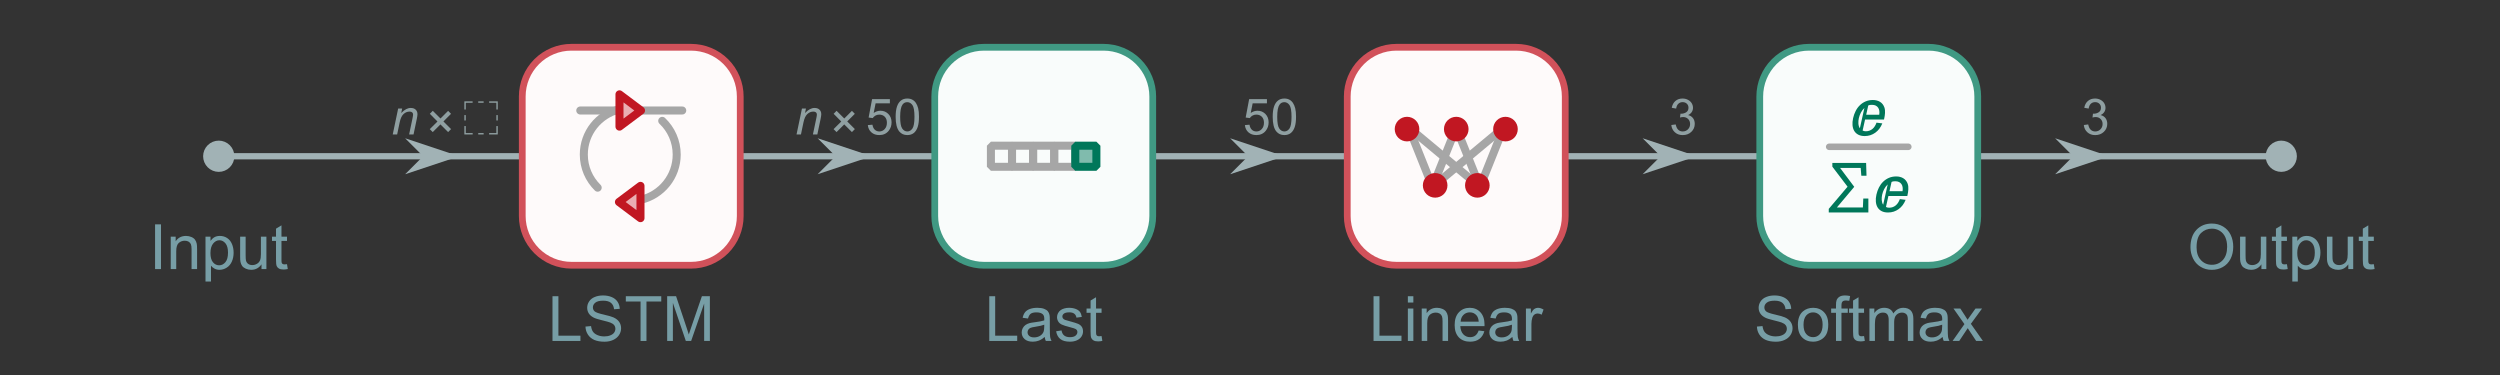 <?xml version="1.0" encoding="UTF-8"?>
<svg xmlns="http://www.w3.org/2000/svg" xmlns:xlink="http://www.w3.org/1999/xlink" width="400pt" height="60pt" viewBox="0 0 400 60" version="1.1">
<rect x="0" y="0" width="400" height="60" fill="#333333" stroke="none"/>
<defs>
<g>
<symbol overflow="visible" id="glyph0-0">
<path style="stroke:none;" d="M 1.25 0 L 1.25 -6.25 L 6.25 -6.25 L 6.25 0 Z M 1.406 -0.156 L 6.094 -0.156 L 6.094 -6.094 L 1.406 -6.094 Z M 1.406 -0.156 "/>
</symbol>
<symbol overflow="visible" id="glyph0-1">
<path style="stroke:none;" d="M 0.934 0 L 0.934 -7.156 L 1.879 -7.156 L 1.879 0 Z M 0.934 0 "/>
</symbol>
<symbol overflow="visible" id="glyph0-2">
<path style="stroke:none;" d="M 0.66 0 L 0.66 -5.188 L 1.449 -5.188 L 1.449 -4.449 C 1.832 -5.02 2.383 -5.305 3.102 -5.305 C 3.414 -5.305 3.699 -5.246 3.961 -5.133 C 4.223 -5.023 4.422 -4.875 4.551 -4.691 C 4.68 -4.508 4.773 -4.293 4.824 -4.043 C 4.855 -3.879 4.875 -3.594 4.875 -3.188 L 4.875 0 L 3.992 0 L 3.992 -3.156 C 3.992 -3.512 3.961 -3.781 3.891 -3.957 C 3.824 -4.133 3.703 -4.277 3.527 -4.383 C 3.352 -4.488 3.148 -4.539 2.914 -4.539 C 2.539 -4.539 2.219 -4.422 1.945 -4.184 C 1.672 -3.945 1.539 -3.496 1.539 -2.832 L 1.539 0 Z M 0.66 0 "/>
</symbol>
<symbol overflow="visible" id="glyph0-3">
<path style="stroke:none;" d="M 0.66 1.988 L 0.66 -5.188 L 1.461 -5.188 L 1.461 -4.512 C 1.648 -4.773 1.863 -4.973 2.102 -5.105 C 2.336 -5.238 2.625 -5.305 2.965 -5.305 C 3.406 -5.305 3.797 -5.188 4.137 -4.961 C 4.477 -4.734 4.73 -4.41 4.902 -3.996 C 5.074 -3.582 5.16 -3.125 5.16 -2.633 C 5.16 -2.102 5.066 -1.625 4.875 -1.199 C 4.684 -0.773 4.41 -0.449 4.047 -0.223 C 3.684 0.004 3.301 0.117 2.898 0.117 C 2.605 0.117 2.344 0.055 2.113 -0.07 C 1.879 -0.191 1.688 -0.348 1.539 -0.539 L 1.539 1.988 Z M 1.453 -2.562 C 1.453 -1.895 1.59 -1.402 1.859 -1.086 C 2.129 -0.766 2.457 -0.605 2.844 -0.605 C 3.234 -0.605 3.566 -0.77 3.844 -1.102 C 4.125 -1.43 4.262 -1.945 4.262 -2.637 C 4.262 -3.297 4.125 -3.793 3.855 -4.121 C 3.582 -4.449 3.258 -4.613 2.883 -4.613 C 2.508 -4.613 2.176 -4.438 1.887 -4.09 C 1.598 -3.738 1.453 -3.23 1.453 -2.562 Z M 1.453 -2.562 "/>
</symbol>
<symbol overflow="visible" id="glyph0-4">
<path style="stroke:none;" d="M 4.059 0 L 4.059 -0.762 C 3.656 -0.176 3.105 0.117 2.414 0.117 C 2.105 0.117 1.82 0.059 1.555 -0.059 C 1.289 -0.176 1.094 -0.324 0.965 -0.5 C 0.836 -0.68 0.746 -0.895 0.695 -1.152 C 0.656 -1.324 0.641 -1.598 0.641 -1.973 L 0.641 -5.188 L 1.52 -5.188 L 1.52 -2.309 C 1.52 -1.852 1.535 -1.543 1.57 -1.383 C 1.625 -1.152 1.746 -0.969 1.922 -0.836 C 2.102 -0.703 2.324 -0.641 2.586 -0.641 C 2.852 -0.641 3.098 -0.707 3.328 -0.844 C 3.562 -0.977 3.727 -1.16 3.82 -1.395 C 3.918 -1.625 3.965 -1.965 3.965 -2.406 L 3.965 -5.188 L 4.844 -5.188 L 4.844 0 Z M 4.059 0 "/>
</symbol>
<symbol overflow="visible" id="glyph0-5">
<path style="stroke:none;" d="M 2.578 -0.785 L 2.703 -0.008 C 2.457 0.043 2.234 0.07 2.039 0.07 C 1.723 0.07 1.477 0.02 1.297 -0.082 C 1.121 -0.184 1 -0.316 0.93 -0.48 C 0.855 -0.645 0.82 -0.992 0.82 -1.52 L 0.82 -4.5 L 0.176 -4.5 L 0.176 -5.188 L 0.82 -5.188 L 0.82 -6.469 L 1.695 -6.996 L 1.695 -5.188 L 2.578 -5.188 L 2.578 -4.5 L 1.695 -4.5 L 1.695 -1.469 C 1.695 -1.219 1.711 -1.059 1.742 -0.984 C 1.773 -0.914 1.82 -0.859 1.891 -0.816 C 1.961 -0.773 2.062 -0.75 2.191 -0.75 C 2.289 -0.75 2.418 -0.762 2.578 -0.785 Z M 2.578 -0.785 "/>
</symbol>
<symbol overflow="visible" id="glyph0-6">
<path style="stroke:none;" d="M 0.734 0 L 0.734 -7.156 L 1.68 -7.156 L 1.68 -0.844 L 5.203 -0.844 L 5.203 0 Z M 0.734 0 "/>
</symbol>
<symbol overflow="visible" id="glyph0-7">
<path style="stroke:none;" d="M 0.449 -2.301 L 1.344 -2.379 C 1.387 -2.02 1.484 -1.727 1.637 -1.496 C 1.793 -1.266 2.031 -1.082 2.359 -0.941 C 2.684 -0.797 3.051 -0.727 3.457 -0.727 C 3.82 -0.727 4.137 -0.781 4.414 -0.891 C 4.691 -0.996 4.898 -1.145 5.031 -1.332 C 5.168 -1.52 5.234 -1.723 5.234 -1.945 C 5.234 -2.168 5.168 -2.363 5.039 -2.531 C 4.91 -2.699 4.695 -2.84 4.395 -2.953 C 4.203 -3.027 3.777 -3.145 3.121 -3.305 C 2.461 -3.461 2 -3.609 1.738 -3.75 C 1.398 -3.93 1.141 -4.152 0.973 -4.418 C 0.805 -4.684 0.723 -4.98 0.723 -5.309 C 0.723 -5.668 0.824 -6.008 1.031 -6.32 C 1.234 -6.633 1.535 -6.875 1.93 -7.035 C 2.324 -7.199 2.762 -7.281 3.242 -7.281 C 3.773 -7.281 4.242 -7.195 4.645 -7.023 C 5.051 -6.852 5.363 -6.602 5.582 -6.27 C 5.801 -5.938 5.918 -5.562 5.934 -5.141 L 5.023 -5.074 C 4.977 -5.527 4.809 -5.867 4.527 -6.098 C 4.246 -6.328 3.832 -6.445 3.281 -6.445 C 2.707 -6.445 2.289 -6.34 2.027 -6.129 C 1.766 -5.922 1.637 -5.668 1.637 -5.371 C 1.637 -5.113 1.727 -4.902 1.914 -4.734 C 2.098 -4.57 2.574 -4.398 3.344 -4.227 C 4.113 -4.051 4.641 -3.898 4.926 -3.77 C 5.344 -3.578 5.652 -3.336 5.852 -3.039 C 6.047 -2.746 6.148 -2.406 6.148 -2.023 C 6.148 -1.641 6.039 -1.281 5.82 -0.945 C 5.602 -0.609 5.289 -0.348 4.879 -0.16 C 4.473 0.027 4.012 0.121 3.5 0.121 C 2.852 0.121 2.309 0.027 1.871 -0.16 C 1.434 -0.352 1.09 -0.633 0.844 -1.012 C 0.594 -1.391 0.461 -1.82 0.449 -2.301 Z M 0.449 -2.301 "/>
</symbol>
<symbol overflow="visible" id="glyph0-8">
<path style="stroke:none;" d="M 2.594 0 L 2.594 -6.312 L 0.234 -6.312 L 0.234 -7.156 L 5.906 -7.156 L 5.906 -6.312 L 3.539 -6.312 L 3.539 0 Z M 2.594 0 "/>
</symbol>
<symbol overflow="visible" id="glyph0-9">
<path style="stroke:none;" d="M 0.742 0 L 0.742 -7.156 L 2.168 -7.156 L 3.863 -2.09 C 4.02 -1.617 4.133 -1.266 4.203 -1.031 C 4.285 -1.289 4.414 -1.672 4.586 -2.18 L 6.297 -7.156 L 7.574 -7.156 L 7.574 0 L 6.66 0 L 6.66 -5.992 L 4.578 0 L 3.727 0 L 1.656 -6.094 L 1.656 0 Z M 0.742 0 "/>
</symbol>
<symbol overflow="visible" id="glyph0-10">
<path style="stroke:none;" d="M 4.043 -0.641 C 3.719 -0.363 3.402 -0.168 3.102 -0.055 C 2.801 0.059 2.48 0.117 2.133 0.117 C 1.562 0.117 1.125 -0.023 0.82 -0.301 C 0.516 -0.578 0.359 -0.934 0.359 -1.367 C 0.359 -1.621 0.418 -1.852 0.535 -2.062 C 0.648 -2.273 0.801 -2.441 0.988 -2.57 C 1.176 -2.695 1.387 -2.793 1.621 -2.855 C 1.793 -2.902 2.055 -2.945 2.402 -2.988 C 3.113 -3.074 3.633 -3.172 3.969 -3.289 C 3.973 -3.41 3.977 -3.488 3.977 -3.52 C 3.977 -3.879 3.891 -4.133 3.727 -4.277 C 3.5 -4.477 3.168 -4.574 2.727 -4.574 C 2.312 -4.574 2.008 -4.504 1.809 -4.359 C 1.613 -4.215 1.465 -3.957 1.371 -3.59 L 0.512 -3.707 C 0.59 -4.074 0.719 -4.371 0.898 -4.598 C 1.078 -4.824 1.336 -4.996 1.676 -5.121 C 2.016 -5.242 2.406 -5.305 2.852 -5.305 C 3.293 -5.305 3.652 -5.25 3.93 -5.148 C 4.207 -5.043 4.41 -4.91 4.539 -4.754 C 4.672 -4.594 4.762 -4.395 4.812 -4.156 C 4.844 -4.008 4.859 -3.734 4.859 -3.344 L 4.859 -2.172 C 4.859 -1.355 4.879 -0.84 4.914 -0.621 C 4.953 -0.406 5.027 -0.199 5.137 0 L 4.219 0 C 4.129 -0.184 4.07 -0.395 4.043 -0.641 Z M 3.969 -2.602 C 3.648 -2.473 3.172 -2.363 2.535 -2.27 C 2.172 -2.219 1.918 -2.16 1.766 -2.094 C 1.617 -2.031 1.504 -1.934 1.422 -1.809 C 1.34 -1.684 1.297 -1.543 1.297 -1.391 C 1.297 -1.156 1.387 -0.961 1.566 -0.805 C 1.742 -0.648 2 -0.57 2.344 -0.57 C 2.684 -0.57 2.984 -0.645 3.246 -0.793 C 3.512 -0.941 3.703 -1.145 3.828 -1.402 C 3.922 -1.602 3.969 -1.895 3.969 -2.281 Z M 3.969 -2.602 "/>
</symbol>
<symbol overflow="visible" id="glyph0-11">
<path style="stroke:none;" d="M 0.309 -1.547 L 1.176 -1.684 C 1.227 -1.336 1.363 -1.07 1.586 -0.883 C 1.809 -0.699 2.117 -0.605 2.52 -0.605 C 2.922 -0.605 3.223 -0.688 3.418 -0.852 C 3.613 -1.016 3.711 -1.211 3.711 -1.43 C 3.711 -1.629 3.625 -1.785 3.453 -1.898 C 3.332 -1.977 3.031 -2.078 2.555 -2.195 C 1.91 -2.359 1.461 -2.5 1.215 -2.621 C 0.965 -2.738 0.777 -2.902 0.648 -3.113 C 0.52 -3.324 0.453 -3.555 0.453 -3.809 C 0.453 -4.039 0.508 -4.254 0.613 -4.449 C 0.719 -4.648 0.863 -4.812 1.047 -4.941 C 1.184 -5.043 1.367 -5.129 1.605 -5.199 C 1.84 -5.27 2.094 -5.305 2.363 -5.305 C 2.77 -5.305 3.129 -5.242 3.434 -5.125 C 3.742 -5.008 3.969 -4.852 4.117 -4.652 C 4.262 -4.453 4.363 -4.184 4.418 -3.848 L 3.559 -3.73 C 3.52 -3.996 3.406 -4.207 3.219 -4.355 C 3.031 -4.504 2.77 -4.578 2.426 -4.578 C 2.023 -4.578 1.734 -4.512 1.562 -4.379 C 1.391 -4.246 1.305 -4.09 1.305 -3.91 C 1.305 -3.797 1.34 -3.695 1.41 -3.602 C 1.484 -3.508 1.594 -3.43 1.75 -3.367 C 1.836 -3.336 2.094 -3.262 2.523 -3.145 C 3.145 -2.977 3.578 -2.844 3.824 -2.738 C 4.07 -2.633 4.266 -2.477 4.406 -2.273 C 4.547 -2.074 4.613 -1.824 4.613 -1.523 C 4.613 -1.23 4.527 -0.953 4.359 -0.695 C 4.188 -0.438 3.941 -0.238 3.617 -0.094 C 3.297 0.047 2.93 0.117 2.523 0.117 C 1.852 0.117 1.336 -0.023 0.984 -0.305 C 0.633 -0.582 0.406 -0.996 0.309 -1.547 Z M 0.309 -1.547 "/>
</symbol>
<symbol overflow="visible" id="glyph0-12">
<path style="stroke:none;" d="M 0.664 -6.148 L 0.664 -7.156 L 1.543 -7.156 L 1.543 -6.148 Z M 0.664 0 L 0.664 -5.188 L 1.543 -5.188 L 1.543 0 Z M 0.664 0 "/>
</symbol>
<symbol overflow="visible" id="glyph0-13">
<path style="stroke:none;" d="M 4.211 -1.672 L 5.117 -1.559 C 4.973 -1.027 4.707 -0.617 4.32 -0.32 C 3.934 -0.027 3.438 0.117 2.836 0.117 C 2.078 0.117 1.477 -0.117 1.031 -0.582 C 0.586 -1.051 0.367 -1.707 0.367 -2.547 C 0.367 -3.422 0.59 -4.098 1.039 -4.578 C 1.488 -5.062 2.07 -5.305 2.789 -5.305 C 3.48 -5.305 4.047 -5.066 4.488 -4.594 C 4.926 -4.121 5.148 -3.457 5.148 -2.602 C 5.148 -2.551 5.145 -2.473 5.141 -2.367 L 1.273 -2.367 C 1.305 -1.797 1.469 -1.363 1.758 -1.059 C 2.047 -0.758 2.41 -0.605 2.844 -0.605 C 3.164 -0.605 3.438 -0.691 3.668 -0.859 C 3.895 -1.027 4.074 -1.297 4.211 -1.672 Z M 1.324 -3.09 L 4.219 -3.09 C 4.18 -3.527 4.07 -3.855 3.887 -4.07 C 3.605 -4.41 3.242 -4.578 2.797 -4.578 C 2.395 -4.578 2.055 -4.445 1.781 -4.176 C 1.504 -3.906 1.352 -3.543 1.324 -3.09 Z M 1.324 -3.09 "/>
</symbol>
<symbol overflow="visible" id="glyph0-14">
<path style="stroke:none;" d="M 0.648 0 L 0.648 -5.188 L 1.441 -5.188 L 1.441 -4.398 C 1.641 -4.766 1.828 -5.008 2 -5.125 C 2.172 -5.242 2.359 -5.305 2.562 -5.305 C 2.859 -5.305 3.16 -5.207 3.469 -5.02 L 3.164 -4.203 C 2.949 -4.332 2.734 -4.395 2.52 -4.395 C 2.328 -4.395 2.156 -4.336 2 -4.223 C 1.848 -4.105 1.738 -3.945 1.676 -3.742 C 1.578 -3.43 1.527 -3.086 1.527 -2.715 L 1.527 0 Z M 0.648 0 "/>
</symbol>
<symbol overflow="visible" id="glyph0-15">
<path style="stroke:none;" d="M 0.332 -2.594 C 0.332 -3.555 0.598 -4.266 1.133 -4.727 C 1.578 -5.109 2.121 -5.305 2.766 -5.305 C 3.477 -5.305 4.059 -5.07 4.512 -4.602 C 4.965 -4.133 5.191 -3.488 5.191 -2.664 C 5.191 -2 5.09 -1.473 4.891 -1.09 C 4.691 -0.707 4.398 -0.41 4.016 -0.199 C 3.633 0.012 3.215 0.117 2.766 0.117 C 2.039 0.117 1.449 -0.117 1.004 -0.582 C 0.555 -1.047 0.332 -1.719 0.332 -2.594 Z M 1.234 -2.594 C 1.234 -1.93 1.379 -1.43 1.672 -1.102 C 1.961 -0.77 2.324 -0.605 2.766 -0.605 C 3.199 -0.605 3.562 -0.773 3.852 -1.102 C 4.141 -1.434 4.289 -1.941 4.289 -2.621 C 4.289 -3.262 4.141 -3.75 3.852 -4.078 C 3.559 -4.41 3.195 -4.574 2.766 -4.574 C 2.324 -4.574 1.961 -4.41 1.672 -4.082 C 1.383 -3.754 1.234 -3.258 1.234 -2.594 Z M 1.234 -2.594 "/>
</symbol>
<symbol overflow="visible" id="glyph0-16">
<path style="stroke:none;" d="M 0.867 0 L 0.867 -4.5 L 0.094 -4.5 L 0.094 -5.188 L 0.867 -5.188 L 0.867 -5.738 C 0.867 -6.086 0.898 -6.344 0.961 -6.516 C 1.047 -6.742 1.195 -6.926 1.41 -7.066 C 1.621 -7.211 1.922 -7.281 2.305 -7.281 C 2.551 -7.281 2.824 -7.25 3.125 -7.191 L 2.992 -6.426 C 2.812 -6.457 2.637 -6.477 2.477 -6.477 C 2.211 -6.477 2.02 -6.418 1.91 -6.305 C 1.797 -6.191 1.742 -5.977 1.742 -5.664 L 1.742 -5.188 L 2.754 -5.188 L 2.754 -4.5 L 1.742 -4.5 L 1.742 0 Z M 0.867 0 "/>
</symbol>
<symbol overflow="visible" id="glyph0-17">
<path style="stroke:none;" d="M 0.66 0 L 0.66 -5.188 L 1.445 -5.188 L 1.445 -4.457 C 1.609 -4.711 1.824 -4.918 2.094 -5.07 C 2.363 -5.227 2.672 -5.305 3.016 -5.305 C 3.402 -5.305 3.715 -5.223 3.961 -5.062 C 4.207 -4.902 4.383 -4.68 4.484 -4.395 C 4.895 -5 5.426 -5.305 6.086 -5.305 C 6.598 -5.305 6.992 -5.16 7.27 -4.875 C 7.547 -4.59 7.688 -4.152 7.688 -3.559 L 7.688 0 L 6.812 0 L 6.812 -3.266 C 6.812 -3.617 6.781 -3.871 6.727 -4.027 C 6.668 -4.18 6.566 -4.305 6.414 -4.398 C 6.266 -4.492 6.09 -4.539 5.891 -4.539 C 5.523 -4.539 5.223 -4.418 4.98 -4.176 C 4.738 -3.934 4.617 -3.547 4.617 -3.012 L 4.617 0 L 3.742 0 L 3.742 -3.367 C 3.742 -3.758 3.668 -4.055 3.523 -4.25 C 3.383 -4.445 3.148 -4.539 2.82 -4.539 C 2.574 -4.539 2.348 -4.477 2.137 -4.344 C 1.926 -4.215 1.773 -4.023 1.68 -3.773 C 1.586 -3.523 1.539 -3.164 1.539 -2.691 L 1.539 0 Z M 0.66 0 "/>
</symbol>
<symbol overflow="visible" id="glyph0-18">
<path style="stroke:none;" d="M 0.074 0 L 1.969 -2.695 L 0.215 -5.188 L 1.312 -5.188 L 2.109 -3.969 C 2.258 -3.738 2.379 -3.547 2.469 -3.391 C 2.613 -3.605 2.746 -3.793 2.867 -3.961 L 3.742 -5.188 L 4.789 -5.188 L 3 -2.742 L 4.926 0 L 3.848 0 L 2.781 -1.609 L 2.5 -2.047 L 1.137 0 Z M 0.074 0 "/>
</symbol>
<symbol overflow="visible" id="glyph0-19">
<path style="stroke:none;" d="M 0.484 -3.484 C 0.484 -4.672 0.801 -5.605 1.441 -6.277 C 2.078 -6.949 2.902 -7.285 3.91 -7.285 C 4.57 -7.285 5.168 -7.129 5.699 -6.812 C 6.23 -6.496 6.633 -6.055 6.91 -5.492 C 7.188 -4.926 7.328 -4.285 7.328 -3.57 C 7.328 -2.844 7.184 -2.195 6.891 -1.621 C 6.598 -1.047 6.18 -0.613 5.645 -0.32 C 5.109 -0.023 4.527 0.121 3.906 0.121 C 3.234 0.121 2.629 -0.039 2.102 -0.367 C 1.57 -0.691 1.168 -1.137 0.895 -1.699 C 0.621 -2.262 0.484 -2.859 0.484 -3.484 Z M 1.461 -3.473 C 1.461 -2.609 1.691 -1.93 2.156 -1.434 C 2.621 -0.938 3.203 -0.688 3.902 -0.688 C 4.613 -0.688 5.199 -0.938 5.66 -1.441 C 6.121 -1.941 6.352 -2.652 6.352 -3.574 C 6.352 -4.156 6.254 -4.664 6.059 -5.102 C 5.859 -5.535 5.57 -5.871 5.191 -6.109 C 4.812 -6.352 4.387 -6.469 3.914 -6.469 C 3.246 -6.469 2.668 -6.238 2.184 -5.777 C 1.703 -5.316 1.461 -4.551 1.461 -3.473 Z M 1.461 -3.473 "/>
</symbol>
<symbol overflow="visible" id="glyph1-0">
<path style="stroke:none;" d="M 1 0 L 1 -5 L 5 -5 L 5 0 Z M 1.125 -0.125 L 4.875 -0.125 L 4.875 -4.875 L 1.125 -4.875 Z M 1.125 -0.125 "/>
</symbol>
<symbol overflow="visible" id="glyph1-1">
<path style="stroke:none;" d="M 0.266 0 L 1.133 -4.148 L 1.773 -4.148 L 1.621 -3.426 C 1.898 -3.711 2.16 -3.918 2.402 -4.047 C 2.645 -4.176 2.891 -4.242 3.145 -4.242 C 3.48 -4.242 3.746 -4.152 3.938 -3.969 C 4.129 -3.785 4.223 -3.543 4.223 -3.238 C 4.223 -3.086 4.188 -2.844 4.121 -2.512 L 3.594 0 L 2.887 0 L 3.438 -2.629 C 3.492 -2.883 3.52 -3.074 3.52 -3.195 C 3.52 -3.332 3.473 -3.445 3.379 -3.531 C 3.281 -3.617 3.145 -3.66 2.965 -3.66 C 2.602 -3.66 2.281 -3.531 2 -3.27 C 1.715 -3.008 1.508 -2.562 1.375 -1.93 L 0.973 0 Z M 0.266 0 "/>
</symbol>
<symbol overflow="visible" id="glyph2-0">
<path style="stroke:none;" d="M 0.5 0 L 0.5 -6.398 L 3.5 -6.398 L 3.5 0 Z M 1 -0.5 L 3 -0.5 L 3 -5.898 L 1 -5.898 Z M 1 -0.5 "/>
</symbol>
<symbol overflow="visible" id="glyph2-1">
<path style="stroke:none;" d="M 4.039 -0.859 L 3.566 -0.379 L 2.336 -1.609 L 1.105 -0.379 L 0.633 -0.852 L 1.863 -2.074 L 0.641 -3.305 L 1.113 -3.785 L 2.344 -2.555 L 3.566 -3.777 L 4.031 -3.305 L 2.816 -2.082 Z M 4.039 -0.859 "/>
</symbol>
<symbol overflow="visible" id="glyph2-2">
<path style="stroke:none;" d="M 5.727 -3.992 L 5.504 -3.992 L 5.504 -5.07 L 4.344 -5.07 L 4.344 -5.297 L 5.727 -5.297 Z M 5.727 -2.238 L 5.504 -2.238 L 5.504 -3.098 L 5.727 -3.098 Z M 3.465 -5.07 L 2.602 -5.07 L 2.602 -5.297 L 3.465 -5.297 Z M 5.727 0 L 4.344 0 L 4.344 -0.223 L 5.504 -0.223 L 5.504 -1.344 L 5.727 -1.344 Z M 1.703 -5.07 L 0.609 -5.07 L 0.609 -3.992 L 0.383 -3.992 L 0.383 -5.297 L 1.703 -5.297 Z M 0.609 -2.238 L 0.383 -2.238 L 0.383 -3.098 L 0.609 -3.098 Z M 3.465 0 L 2.602 0 L 2.602 -0.223 L 3.465 -0.223 Z M 1.711 0 L 0.383 0 L 0.383 -1.344 L 0.609 -1.344 L 0.609 -0.223 L 1.711 -0.223 Z M 1.711 0 "/>
</symbol>
<symbol overflow="visible" id="glyph3-0">
<path style="stroke:none;" d="M 1 0 L 1 -5 L 5 -5 L 5 0 Z M 1.125 -0.125 L 4.875 -0.125 L 4.875 -4.875 L 1.125 -4.875 Z M 1.125 -0.125 "/>
</symbol>
<symbol overflow="visible" id="glyph3-1">
<path style="stroke:none;" d="M 0.332 -1.5 L 1.07 -1.562 C 1.125 -1.203 1.254 -0.934 1.453 -0.75 C 1.652 -0.57 1.891 -0.48 2.172 -0.48 C 2.512 -0.48 2.797 -0.609 3.031 -0.863 C 3.266 -1.117 3.383 -1.457 3.383 -1.879 C 3.383 -2.281 3.27 -2.598 3.047 -2.828 C 2.82 -3.059 2.523 -3.176 2.16 -3.176 C 1.934 -3.176 1.73 -3.125 1.547 -3.02 C 1.363 -2.918 1.223 -2.785 1.117 -2.621 L 0.457 -2.707 L 1.012 -5.648 L 3.859 -5.648 L 3.859 -4.977 L 1.574 -4.977 L 1.266 -3.438 C 1.609 -3.676 1.969 -3.797 2.348 -3.797 C 2.848 -3.797 3.27 -3.625 3.613 -3.277 C 3.957 -2.93 4.129 -2.484 4.129 -1.941 C 4.129 -1.422 3.977 -0.977 3.676 -0.598 C 3.309 -0.133 2.809 0.098 2.172 0.098 C 1.652 0.098 1.227 -0.047 0.898 -0.34 C 0.566 -0.633 0.379 -1.02 0.332 -1.5 Z M 0.332 -1.5 "/>
</symbol>
<symbol overflow="visible" id="glyph3-2">
<path style="stroke:none;" d="M 0.332 -2.824 C 0.332 -3.5 0.402 -4.047 0.543 -4.457 C 0.68 -4.871 0.887 -5.191 1.164 -5.414 C 1.438 -5.637 1.781 -5.75 2.199 -5.75 C 2.508 -5.75 2.777 -5.688 3.008 -5.562 C 3.238 -5.441 3.43 -5.262 3.582 -5.027 C 3.734 -4.797 3.852 -4.512 3.938 -4.176 C 4.023 -3.844 4.066 -3.391 4.066 -2.824 C 4.066 -2.152 3.996 -1.609 3.859 -1.195 C 3.723 -0.785 3.516 -0.465 3.242 -0.238 C 2.965 -0.016 2.617 0.098 2.199 0.098 C 1.648 0.098 1.215 -0.102 0.898 -0.496 C 0.52 -0.973 0.332 -1.75 0.332 -2.824 Z M 1.055 -2.824 C 1.055 -1.883 1.164 -1.258 1.387 -0.945 C 1.605 -0.637 1.875 -0.48 2.199 -0.48 C 2.523 -0.48 2.793 -0.637 3.016 -0.949 C 3.234 -1.262 3.344 -1.887 3.344 -2.824 C 3.344 -3.766 3.234 -4.395 3.016 -4.703 C 2.793 -5.012 2.52 -5.168 2.191 -5.168 C 1.867 -5.168 1.609 -5.031 1.418 -4.758 C 1.176 -4.41 1.055 -3.766 1.055 -2.824 Z M 1.055 -2.824 "/>
</symbol>
<symbol overflow="visible" id="glyph4-0">
<path style="stroke:none;" d="M 1 0 L 1 -5 L 5 -5 L 5 0 Z M 1.125 -0.125 L 4.875 -0.125 L 4.875 -4.875 L 1.125 -4.875 Z M 1.125 -0.125 "/>
</symbol>
<symbol overflow="visible" id="glyph4-1">
<path style="stroke:none;" d="M 0.336 -1.512 L 1.039 -1.605 C 1.121 -1.207 1.258 -0.918 1.453 -0.742 C 1.645 -0.566 1.883 -0.48 2.16 -0.48 C 2.492 -0.48 2.77 -0.594 3 -0.824 C 3.227 -1.055 3.34 -1.336 3.34 -1.676 C 3.34 -2 3.234 -2.266 3.023 -2.473 C 2.812 -2.684 2.543 -2.789 2.219 -2.789 C 2.086 -2.789 1.922 -2.762 1.723 -2.711 L 1.801 -3.328 C 1.848 -3.324 1.887 -3.32 1.914 -3.32 C 2.215 -3.32 2.484 -3.398 2.723 -3.555 C 2.961 -3.711 3.082 -3.953 3.082 -4.277 C 3.082 -4.535 2.996 -4.75 2.82 -4.918 C 2.645 -5.086 2.422 -5.172 2.145 -5.172 C 1.871 -5.172 1.645 -5.086 1.461 -4.914 C 1.277 -4.742 1.16 -4.484 1.109 -4.141 L 0.406 -4.266 C 0.492 -4.738 0.688 -5.102 0.992 -5.359 C 1.297 -5.621 1.676 -5.75 2.129 -5.75 C 2.441 -5.75 2.73 -5.684 2.992 -5.547 C 3.254 -5.414 3.457 -5.23 3.598 -5 C 3.734 -4.77 3.805 -4.523 3.805 -4.262 C 3.805 -4.016 3.738 -3.789 3.605 -3.586 C 3.473 -3.383 3.277 -3.223 3.016 -3.102 C 3.355 -3.023 3.617 -2.859 3.805 -2.613 C 3.992 -2.367 4.086 -2.062 4.086 -1.691 C 4.086 -1.191 3.902 -0.766 3.539 -0.418 C 3.176 -0.07 2.715 0.102 2.156 0.102 C 1.652 0.102 1.238 -0.047 0.906 -0.348 C 0.574 -0.648 0.383 -1.035 0.336 -1.512 Z M 0.336 -1.512 "/>
</symbol>
<symbol overflow="visible" id="glyph5-0">
<path style="stroke:none;" d="M 1 0 L 1 -5 L 5 -5 L 5 0 Z M 1.125 -0.125 L 4.875 -0.125 L 4.875 -4.875 L 1.125 -4.875 Z M 1.125 -0.125 "/>
</symbol>
<symbol overflow="visible" id="glyph5-1">
<path style="stroke:none;" d="M 0.332 -1.5 L 1.07 -1.562 C 1.125 -1.203 1.254 -0.934 1.453 -0.75 C 1.652 -0.57 1.891 -0.48 2.172 -0.48 C 2.512 -0.48 2.797 -0.609 3.031 -0.863 C 3.266 -1.117 3.383 -1.457 3.383 -1.879 C 3.383 -2.281 3.27 -2.598 3.047 -2.828 C 2.82 -3.059 2.523 -3.176 2.16 -3.176 C 1.934 -3.176 1.73 -3.125 1.547 -3.02 C 1.363 -2.918 1.223 -2.785 1.117 -2.621 L 0.457 -2.707 L 1.012 -5.648 L 3.859 -5.648 L 3.859 -4.977 L 1.574 -4.977 L 1.266 -3.438 C 1.609 -3.676 1.969 -3.797 2.348 -3.797 C 2.848 -3.797 3.27 -3.625 3.613 -3.277 C 3.957 -2.93 4.129 -2.484 4.129 -1.941 C 4.129 -1.422 3.977 -0.977 3.676 -0.598 C 3.309 -0.133 2.809 0.098 2.172 0.098 C 1.652 0.098 1.227 -0.047 0.898 -0.34 C 0.566 -0.633 0.379 -1.02 0.332 -1.5 Z M 0.332 -1.5 "/>
</symbol>
<symbol overflow="visible" id="glyph5-2">
<path style="stroke:none;" d="M 0.332 -2.824 C 0.332 -3.5 0.402 -4.047 0.543 -4.457 C 0.68 -4.871 0.887 -5.191 1.164 -5.414 C 1.438 -5.637 1.781 -5.75 2.199 -5.75 C 2.508 -5.75 2.777 -5.688 3.008 -5.562 C 3.238 -5.441 3.43 -5.262 3.582 -5.027 C 3.734 -4.797 3.852 -4.512 3.938 -4.176 C 4.023 -3.844 4.066 -3.391 4.066 -2.824 C 4.066 -2.152 3.996 -1.609 3.859 -1.195 C 3.723 -0.785 3.516 -0.465 3.242 -0.238 C 2.965 -0.016 2.617 0.098 2.199 0.098 C 1.648 0.098 1.215 -0.102 0.898 -0.496 C 0.52 -0.973 0.332 -1.75 0.332 -2.824 Z M 1.055 -2.824 C 1.055 -1.883 1.164 -1.258 1.387 -0.945 C 1.605 -0.637 1.875 -0.48 2.199 -0.48 C 2.523 -0.48 2.793 -0.637 3.016 -0.949 C 3.234 -1.262 3.344 -1.887 3.344 -2.824 C 3.344 -3.766 3.234 -4.395 3.016 -4.703 C 2.793 -5.012 2.52 -5.168 2.191 -5.168 C 1.867 -5.168 1.609 -5.031 1.418 -4.758 C 1.176 -4.41 1.055 -3.766 1.055 -2.824 Z M 1.055 -2.824 "/>
</symbol>
</g>
<clipPath id="clip1">
  <path d="M 81.84 6 L 120 6 L 120 44.16 L 81.84 44.16 Z M 81.84 6 "/>
</clipPath>
<clipPath id="clip2">
  <path d="M 147.84 6 L 186 6 L 186 44.16 L 147.84 44.16 Z M 147.84 6 "/>
</clipPath>
<clipPath id="clip3">
  <path d="M 213.84 6 L 252 6 L 252 44.16 L 213.84 44.16 Z M 213.84 6 "/>
</clipPath>
<clipPath id="clip4">
  <path d="M 279.84 6 L 318 6 L 318 44.16 L 279.84 44.16 Z M 279.84 6 "/>
</clipPath>
</defs>
<g id="surface26">
<g style="fill:rgb(46.589%,61.765%,64.941%);fill-opacity:1;">
  <use xlink:href="#glyph0-1" x="23.879" y="43.053"/>
  <use xlink:href="#glyph0-2" x="26.658" y="43.053"/>
  <use xlink:href="#glyph0-3" x="32.219" y="43.053"/>
  <use xlink:href="#glyph0-4" x="37.781" y="43.053"/>
  <use xlink:href="#glyph0-5" x="43.342" y="43.053"/>
</g>
<g style="fill:rgb(46.589%,61.765%,64.941%);fill-opacity:1;">
  <use xlink:href="#glyph0-6" x="87.665" y="54.553"/>
  <use xlink:href="#glyph0-7" x="93.227" y="54.553"/>
  <use xlink:href="#glyph0-8" x="99.896" y="54.553"/>
  <use xlink:href="#glyph0-9" x="106.005" y="54.553"/>
</g>
<g style="fill:rgb(46.589%,61.765%,64.941%);fill-opacity:1;">
  <use xlink:href="#glyph0-6" x="157.549" y="54.553"/>
  <use xlink:href="#glyph0-10" x="163.111" y="54.553"/>
  <use xlink:href="#glyph0-11" x="168.672" y="54.553"/>
  <use xlink:href="#glyph0-5" x="173.672" y="54.553"/>
</g>
<g style="fill:rgb(46.589%,61.765%,64.941%);fill-opacity:1;">
  <use xlink:href="#glyph0-6" x="219.033" y="54.553"/>
  <use xlink:href="#glyph0-12" x="224.594" y="54.553"/>
  <use xlink:href="#glyph0-2" x="226.816" y="54.553"/>
  <use xlink:href="#glyph0-13" x="232.377" y="54.553"/>
  <use xlink:href="#glyph0-10" x="237.939" y="54.553"/>
  <use xlink:href="#glyph0-14" x="243.5" y="54.553"/>
</g>
<g style="fill:rgb(46.589%,61.765%,64.941%);fill-opacity:1;">
  <use xlink:href="#glyph0-7" x="280.66" y="54.553"/>
  <use xlink:href="#glyph0-15" x="287.33" y="54.553"/>
  <use xlink:href="#glyph0-16" x="292.892" y="54.553"/>
  <use xlink:href="#glyph0-5" x="295.67" y="54.553"/>
  <use xlink:href="#glyph0-17" x="298.448" y="54.553"/>
  <use xlink:href="#glyph0-10" x="306.778" y="54.553"/>
  <use xlink:href="#glyph0-18" x="312.34" y="54.553"/>
</g>
<g style="fill:rgb(46.589%,61.765%,64.941%);fill-opacity:1;">
  <use xlink:href="#glyph0-19" x="349.99" y="43.053"/>
  <use xlink:href="#glyph0-4" x="357.769" y="43.053"/>
  <use xlink:href="#glyph0-5" x="363.33" y="43.053"/>
  <use xlink:href="#glyph0-3" x="366.108" y="43.053"/>
  <use xlink:href="#glyph0-4" x="371.67" y="43.053"/>
  <use xlink:href="#glyph0-5" x="377.231" y="43.053"/>
</g>
<g style="fill:rgb(56.156%,62.118%,63.059%);fill-opacity:1;">
  <use xlink:href="#glyph1-1" x="62.572" y="21.514"/>
</g>
<g style="fill:rgb(56.156%,62.118%,63.059%);fill-opacity:1;">
  <use xlink:href="#glyph2-1" x="68.132" y="21.514"/>
</g>
<g style="fill:rgb(56.156%,62.118%,63.059%);fill-opacity:1;">
  <use xlink:href="#glyph2-2" x="73.915" y="21.514"/>
</g>
<g style="fill:rgb(56.156%,62.118%,63.059%);fill-opacity:1;">
  <use xlink:href="#glyph3-1" x="198.851" y="21.514"/>
  <use xlink:href="#glyph3-2" x="203.3" y="21.514"/>
</g>
<g style="fill:rgb(56.156%,62.118%,63.059%);fill-opacity:1;">
  <use xlink:href="#glyph4-1" x="267.075" y="21.514"/>
</g>
<g style="fill:rgb(56.156%,62.118%,63.059%);fill-opacity:1;">
  <use xlink:href="#glyph1-1" x="127.18" y="21.514"/>
</g>
<g style="fill:rgb(56.156%,62.118%,63.059%);fill-opacity:1;">
  <use xlink:href="#glyph2-1" x="132.739" y="21.514"/>
</g>
<g style="fill:rgb(56.156%,62.118%,63.059%);fill-opacity:1;">
  <use xlink:href="#glyph5-1" x="138.522" y="21.514"/>
  <use xlink:href="#glyph5-2" x="142.971" y="21.514"/>
</g>
<g style="fill:rgb(56.156%,62.118%,63.059%);fill-opacity:1;">
  <use xlink:href="#glyph4-1" x="333.075" y="21.514"/>
</g>
<path style="fill:none;stroke-width:1;stroke-linecap:square;stroke-linejoin:miter;stroke:rgb(63.177%,69.882%,70.941%);stroke-opacity:1;stroke-miterlimit:3.25;" d="M 35 25 L 101 25 "/>
<path style="fill:none;stroke-width:1;stroke-linecap:square;stroke-linejoin:miter;stroke:rgb(63.177%,69.882%,70.941%);stroke-opacity:1;stroke-miterlimit:3.25;" d="M 167 25 L 233 25 "/>
<path style="fill:none;stroke-width:1;stroke-linecap:square;stroke-linejoin:miter;stroke:rgb(63.177%,69.882%,70.941%);stroke-opacity:1;stroke-miterlimit:3.25;" d="M 233 25 L 299 25 "/>
<path style="fill:none;stroke-width:1;stroke-linecap:square;stroke-linejoin:miter;stroke:rgb(63.177%,69.882%,70.941%);stroke-opacity:1;stroke-miterlimit:3.25;" d="M 101 25 L 167 25 "/>
<path style="fill:none;stroke-width:1;stroke-linecap:square;stroke-linejoin:miter;stroke:rgb(63.177%,69.882%,70.941%);stroke-opacity:1;stroke-miterlimit:3.25;" d="M 299 25 L 365 25 "/>
<path style=" stroke:none;fill-rule:evenodd;fill:rgb(63.177%,69.882%,70.941%);fill-opacity:1;" d="M 64.82 22.121 L 73.461 25 L 64.82 27.879 L 67.699 25 Z M 64.82 22.121 "/>
<path style=" stroke:none;fill-rule:evenodd;fill:rgb(63.177%,69.882%,70.941%);fill-opacity:1;" d="M 196.82 22.121 L 205.461 25 L 196.82 27.879 L 199.699 25 Z M 196.82 22.121 "/>
<path style=" stroke:none;fill-rule:evenodd;fill:rgb(63.177%,69.882%,70.941%);fill-opacity:1;" d="M 262.82 22.121 L 271.461 25 L 262.82 27.879 L 265.699 25 Z M 262.82 22.121 "/>
<path style=" stroke:none;fill-rule:evenodd;fill:rgb(63.177%,69.882%,70.941%);fill-opacity:1;" d="M 130.82 22.121 L 139.461 25 L 130.82 27.879 L 133.699 25 Z M 130.82 22.121 "/>
<path style=" stroke:none;fill-rule:evenodd;fill:rgb(63.177%,69.882%,70.941%);fill-opacity:1;" d="M 328.82 22.121 L 337.461 25 L 328.82 27.879 L 331.699 25 Z M 328.82 22.121 "/>
<path style="fill-rule:evenodd;fill:rgb(63.177%,69.882%,70.941%);fill-opacity:1;stroke-width:1;stroke-linecap:square;stroke-linejoin:miter;stroke:rgb(63.177%,69.882%,70.941%);stroke-opacity:1;stroke-miterlimit:3.25;" d="M 37 25 C 37 25.531 36.789 26.039 36.414 26.414 C 36.039 26.789 35.531 27 35 27 C 34.469 27 33.961 26.789 33.586 26.414 C 33.211 26.039 33 25.531 33 25 C 33 24.469 33.211 23.961 33.586 23.586 C 33.961 23.211 34.469 23 35 23 C 35.531 23 36.039 23.211 36.414 23.586 C 36.789 23.961 37 24.469 37 25 Z M 37 25 "/>
<path style=" stroke:none;fill-rule:evenodd;fill:rgb(99.391%,97.726%,97.841%);fill-opacity:1;" d="M 91.438 7.562 C 89.348 7.562 87.348 8.391 85.867 9.867 C 84.391 11.348 83.562 13.348 83.562 15.438 L 83.562 34.562 C 83.562 36.652 84.391 38.652 85.867 40.133 C 87.348 41.609 89.348 42.438 91.438 42.438 L 110.562 42.438 C 112.652 42.438 114.652 41.609 116.133 40.133 C 117.609 38.652 118.438 36.652 118.438 34.562 L 118.438 15.438 C 118.438 13.348 117.609 11.348 116.133 9.867 C 114.652 8.391 112.652 7.562 110.562 7.562 Z M 91.438 7.562 "/>
<g clip-path="url(#clip1)" clip-rule="nonzero">
<path style="fill:none;stroke-width:1.08;stroke-linecap:square;stroke-linejoin:miter;stroke:rgb(81.738%,31.809%,35.213%);stroke-opacity:1;stroke-miterlimit:3.25;" d="M 91.438 7.562 C 89.348 7.562 87.348 8.391 85.867 9.867 C 84.391 11.348 83.562 13.348 83.562 15.438 L 83.562 34.562 C 83.562 36.652 84.391 38.652 85.867 40.133 C 87.348 41.609 89.348 42.438 91.438 42.438 L 110.562 42.438 C 112.652 42.438 114.652 41.609 116.133 40.133 C 117.609 38.652 118.438 36.652 118.438 34.562 L 118.438 15.438 C 118.438 13.348 117.609 11.348 116.133 9.867 C 114.652 8.391 112.652 7.562 110.562 7.562 Z M 91.438 7.562 "/>
</g>
<path style="fill:none;stroke-width:1.286;stroke-linecap:round;stroke-linejoin:miter;stroke:rgb(65.098%,65.098%,65.098%);stroke-opacity:1;stroke-miterlimit:1;" d="M 105.957 19.336 C 107.383 20.691 108.273 22.605 108.273 24.73 C 108.273 28.246 105.832 31.191 102.551 31.965 "/>
<path style="fill:none;stroke-width:1.286;stroke-linecap:round;stroke-linejoin:round;stroke:rgb(65.098%,65.098%,65.098%);stroke-opacity:1;stroke-miterlimit:1;" d="M 109.156 17.68 L 92.844 17.68 "/>
<path style="fill-rule:evenodd;fill:rgb(91.478%,68.177%,69.766%);fill-opacity:1;stroke-width:1.286;stroke-linecap:round;stroke-linejoin:round;stroke:rgb(75.65%,9.078%,13.617%);stroke-opacity:1;stroke-miterlimit:1;" d="M 99.031 32.32 L 102.477 34.906 L 102.477 29.738 Z M 99.031 32.32 "/>
<path style="fill:none;stroke-width:1.286;stroke-linecap:round;stroke-linejoin:miter;stroke:rgb(65.098%,65.098%,65.098%);stroke-opacity:1;stroke-miterlimit:1;" d="M 95.629 30.027 C 94.258 28.68 93.41 26.805 93.41 24.73 C 93.41 21.25 95.801 18.328 99.027 17.52 "/>
<path style="fill-rule:evenodd;fill:rgb(91.478%,68.177%,69.766%);fill-opacity:1;stroke-width:1.286;stroke-linecap:round;stroke-linejoin:round;stroke:rgb(75.65%,9.078%,13.617%);stroke-opacity:1;stroke-miterlimit:1;" d="M 102.562 17.68 L 99.117 15.094 L 99.117 20.262 Z M 102.562 17.68 "/>
<path style=" stroke:none;fill-rule:evenodd;fill:rgb(97.501%,98.663%,98.384%);fill-opacity:1;" d="M 157.438 7.562 C 155.348 7.562 153.348 8.391 151.867 9.867 C 150.391 11.348 149.562 13.348 149.562 15.438 L 149.562 34.562 C 149.562 36.652 150.391 38.652 151.867 40.133 C 153.348 41.609 155.348 42.438 157.438 42.438 L 176.562 42.438 C 178.652 42.438 180.652 41.609 182.133 40.133 C 183.609 38.652 184.438 36.652 184.438 34.562 L 184.438 15.438 C 184.438 13.348 183.609 11.348 182.133 9.867 C 180.652 8.391 178.652 7.562 176.562 7.562 Z M 157.438 7.562 "/>
<g clip-path="url(#clip2)" clip-rule="nonzero">
<path style="fill:none;stroke-width:1.08;stroke-linecap:square;stroke-linejoin:miter;stroke:rgb(25%,59.913%,51.533%);stroke-opacity:1;stroke-miterlimit:3.25;" d="M 157.438 7.562 C 155.348 7.562 153.348 8.391 151.867 9.867 C 150.391 11.348 149.562 13.348 149.562 15.438 L 149.562 34.562 C 149.562 36.652 150.391 38.652 151.867 40.133 C 153.348 41.609 155.348 42.438 157.438 42.438 L 176.562 42.438 C 178.652 42.438 180.652 41.609 182.133 40.133 C 183.609 38.652 184.438 36.652 184.438 34.562 L 184.438 15.438 C 184.438 13.348 183.609 11.348 182.133 9.867 C 180.652 8.391 178.652 7.562 176.562 7.562 Z M 157.438 7.562 "/>
</g>
<path style="fill:none;stroke-width:1.286;stroke-linecap:butt;stroke-linejoin:miter;stroke:rgb(65.098%,65.098%,65.098%);stroke-opacity:1;stroke-miterlimit:1;" d="M 158.547 23.312 L 161.922 23.312 L 161.922 26.688 L 158.547 26.688 Z M 158.547 23.312 "/>
<path style="fill:none;stroke-width:1.286;stroke-linecap:butt;stroke-linejoin:miter;stroke:rgb(65.098%,65.098%,65.098%);stroke-opacity:1;stroke-miterlimit:1;" d="M 161.922 23.312 L 165.297 23.312 L 165.297 26.688 L 161.922 26.688 Z M 161.922 23.312 "/>
<path style="fill:none;stroke-width:1.286;stroke-linecap:butt;stroke-linejoin:miter;stroke:rgb(65.098%,65.098%,65.098%);stroke-opacity:1;stroke-miterlimit:1;" d="M 165.297 23.312 L 168.672 23.312 L 168.672 26.688 L 165.297 26.688 Z M 165.297 23.312 "/>
<path style="fill:none;stroke-width:1.286;stroke-linecap:butt;stroke-linejoin:miter;stroke:rgb(65.098%,65.098%,65.098%);stroke-opacity:1;stroke-miterlimit:1;" d="M 168.672 23.312 L 172.047 23.312 L 172.047 26.688 L 168.672 26.688 Z M 168.672 23.312 "/>
<path style="fill-rule:evenodd;fill:rgb(50.001%,73.275%,67.689%);fill-opacity:1;stroke-width:1.286;stroke-linecap:butt;stroke-linejoin:miter;stroke:rgb(0%,46.551%,35.378%);stroke-opacity:1;stroke-miterlimit:1;" d="M 172.047 23.312 L 175.422 23.312 L 175.422 26.688 L 172.047 26.688 Z M 172.047 23.312 "/>
<path style=" stroke:none;fill-rule:evenodd;fill:rgb(99.391%,97.726%,97.841%);fill-opacity:1;" d="M 223.438 7.562 C 221.348 7.562 219.348 8.391 217.867 9.867 C 216.391 11.348 215.562 13.348 215.562 15.438 L 215.562 34.562 C 215.562 36.652 216.391 38.652 217.867 40.133 C 219.348 41.609 221.348 42.438 223.438 42.438 L 242.562 42.438 C 244.652 42.438 246.652 41.609 248.133 40.133 C 249.609 38.652 250.438 36.652 250.438 34.562 L 250.438 15.438 C 250.438 13.348 249.609 11.348 248.133 9.867 C 246.652 8.391 244.652 7.562 242.562 7.562 Z M 223.438 7.562 "/>
<g clip-path="url(#clip3)" clip-rule="nonzero">
<path style="fill:none;stroke-width:1.08;stroke-linecap:square;stroke-linejoin:miter;stroke:rgb(81.738%,31.809%,35.213%);stroke-opacity:1;stroke-miterlimit:3.25;" d="M 223.438 7.562 C 221.348 7.562 219.348 8.391 217.867 9.867 C 216.391 11.348 215.562 13.348 215.562 15.438 L 215.562 34.562 C 215.562 36.652 216.391 38.652 217.867 40.133 C 219.348 41.609 221.348 42.438 223.438 42.438 L 242.562 42.438 C 244.652 42.438 246.652 41.609 248.133 40.133 C 249.609 38.652 250.438 36.652 250.438 34.562 L 250.438 15.438 C 250.438 13.348 249.609 11.348 248.133 9.867 C 246.652 8.391 244.652 7.562 242.562 7.562 Z M 223.438 7.562 "/>
</g>
<path style="fill:none;stroke-width:1.286;stroke-linecap:round;stroke-linejoin:round;stroke:rgb(65.098%,65.098%,65.098%);stroke-opacity:1;stroke-miterlimit:3.25;" d="M 229.203 29.902 L 225.406 20.41 "/>
<path style="fill:none;stroke-width:1.286;stroke-linecap:round;stroke-linejoin:round;stroke:rgb(65.098%,65.098%,65.098%);stroke-opacity:1;stroke-miterlimit:3.25;" d="M 229.203 29.902 L 233 20.41 "/>
<path style="fill:none;stroke-width:1.286;stroke-linecap:round;stroke-linejoin:round;stroke:rgb(65.098%,65.098%,65.098%);stroke-opacity:1;stroke-miterlimit:3.25;" d="M 229.203 29.902 L 240.594 20.41 "/>
<path style="fill:none;stroke-width:1.286;stroke-linecap:round;stroke-linejoin:round;stroke:rgb(65.098%,65.098%,65.098%);stroke-opacity:1;stroke-miterlimit:3.25;" d="M 236.797 29.902 L 225.406 20.41 "/>
<path style="fill:none;stroke-width:1.286;stroke-linecap:round;stroke-linejoin:round;stroke:rgb(65.098%,65.098%,65.098%);stroke-opacity:1;stroke-miterlimit:3.25;" d="M 236.797 29.902 L 233 20.41 "/>
<path style="fill:none;stroke-width:1.286;stroke-linecap:round;stroke-linejoin:round;stroke:rgb(65.098%,65.098%,65.098%);stroke-opacity:1;stroke-miterlimit:3.25;" d="M 236.797 29.902 L 240.594 20.41 "/>
<path style=" stroke:none;fill-rule:evenodd;fill:rgb(75.65%,9.078%,13.617%);fill-opacity:1;" d="M 242.844 20.656 C 242.844 21.18 242.637 21.68 242.27 22.051 C 241.898 22.418 241.398 22.625 240.875 22.625 C 240.352 22.625 239.852 22.418 239.48 22.051 C 239.113 21.68 238.906 21.18 238.906 20.656 C 238.906 20.133 239.113 19.633 239.48 19.266 C 239.852 18.895 240.352 18.688 240.875 18.688 C 241.398 18.688 241.898 18.895 242.27 19.266 C 242.637 19.633 242.844 20.133 242.844 20.656 Z M 234.969 20.656 C 234.969 21.18 234.762 21.68 234.395 22.051 C 234.023 22.418 233.523 22.625 233 22.625 C 232.477 22.625 231.977 22.418 231.605 22.051 C 231.238 21.68 231.031 21.18 231.031 20.656 C 231.031 20.133 231.238 19.633 231.605 19.266 C 231.977 18.895 232.477 18.688 233 18.688 C 233.523 18.688 234.023 18.895 234.395 19.266 C 234.762 19.633 234.969 20.133 234.969 20.656 Z M 227.094 20.656 C 227.094 21.18 226.887 21.68 226.52 22.051 C 226.148 22.418 225.648 22.625 225.125 22.625 C 224.602 22.625 224.102 22.418 223.73 22.051 C 223.363 21.68 223.156 21.18 223.156 20.656 C 223.156 20.133 223.363 19.633 223.73 19.266 C 224.102 18.895 224.602 18.688 225.125 18.688 C 225.648 18.688 226.148 18.895 226.52 19.266 C 226.887 19.633 227.094 20.133 227.094 20.656 Z M 238.344 29.656 C 238.344 30.18 238.137 30.68 237.77 31.051 C 237.398 31.418 236.898 31.625 236.375 31.625 C 235.852 31.625 235.352 31.418 234.98 31.051 C 234.613 30.68 234.406 30.18 234.406 29.656 C 234.406 29.133 234.613 28.633 234.98 28.266 C 235.352 27.895 235.852 27.688 236.375 27.688 C 236.898 27.688 237.398 27.895 237.77 28.266 C 238.137 28.633 238.344 29.133 238.344 29.656 Z M 231.594 29.656 C 231.594 30.18 231.387 30.68 231.02 31.051 C 230.648 31.418 230.148 31.625 229.625 31.625 C 229.102 31.625 228.602 31.418 228.23 31.051 C 227.863 30.68 227.656 30.18 227.656 29.656 C 227.656 29.133 227.863 28.633 228.23 28.266 C 228.602 27.895 229.102 27.688 229.625 27.688 C 230.148 27.688 230.648 27.895 231.02 28.266 C 231.387 28.633 231.594 29.133 231.594 29.656 Z M 231.594 29.656 "/>
<path style=" stroke:none;fill-rule:evenodd;fill:rgb(97.501%,98.663%,98.384%);fill-opacity:1;" d="M 289.438 7.562 C 287.348 7.562 285.348 8.391 283.867 9.867 C 282.391 11.348 281.562 13.348 281.562 15.438 L 281.562 34.562 C 281.562 36.652 282.391 38.652 283.867 40.133 C 285.348 41.609 287.348 42.438 289.438 42.438 L 308.562 42.438 C 310.652 42.438 312.652 41.609 314.133 40.133 C 315.609 38.652 316.438 36.652 316.438 34.562 L 316.438 15.438 C 316.438 13.348 315.609 11.348 314.133 9.867 C 312.652 8.391 310.652 7.562 308.562 7.562 Z M 289.438 7.562 "/>
<g clip-path="url(#clip4)" clip-rule="nonzero">
<path style="fill:none;stroke-width:1.08;stroke-linecap:square;stroke-linejoin:miter;stroke:rgb(25%,59.913%,51.533%);stroke-opacity:1;stroke-miterlimit:3.25;" d="M 289.438 7.562 C 287.348 7.562 285.348 8.391 283.867 9.867 C 282.391 11.348 281.562 13.348 281.562 15.438 L 281.562 34.562 C 281.562 36.652 282.391 38.652 283.867 40.133 C 285.348 41.609 287.348 42.438 289.438 42.438 L 308.562 42.438 C 310.652 42.438 312.652 41.609 314.133 40.133 C 315.609 38.652 316.438 36.652 316.438 34.562 L 316.438 15.438 C 316.438 13.348 315.609 11.348 314.133 9.867 C 312.652 8.391 310.652 7.562 308.562 7.562 Z M 289.438 7.562 "/>
</g>
<path style="fill:none;stroke-width:1.045;stroke-linecap:round;stroke-linejoin:round;stroke:rgb(65.098%,65.098%,65.098%);stroke-opacity:1;stroke-miterlimit:3.25;" d="M 292.672 23.488 L 305.328 23.488 "/>
<path style=" stroke:none;fill-rule:evenodd;fill:rgb(0%,46.551%,35.378%);fill-opacity:1;" d="M 298.938 33.992 L 292.602 33.992 L 292.602 33.418 L 295.609 29.871 L 293.176 26.668 L 293.176 26.07 L 298.578 26.07 L 298.641 28.121 L 297.812 28.121 L 297.711 26.867 L 294.414 26.867 L 296.68 29.891 L 293.898 33.199 L 298.062 33.199 L 298.125 31.762 L 298.938 31.762 Z M 298.938 33.992 "/>
<path style=" stroke:none;fill-rule:evenodd;fill:rgb(0%,46.551%,35.378%);fill-opacity:1;" d="M 302.32 30.59 L 302.648 29.113 C 302.746 29.062 302.848 29.031 302.949 29.02 C 303.051 29.008 303.152 29 303.25 29 C 303.48 29 303.68 29.043 303.84 29.121 C 304.004 29.203 304.133 29.312 304.23 29.453 C 304.328 29.594 304.391 29.762 304.418 29.953 C 304.449 30.148 304.445 30.359 304.406 30.59 Z M 301.309 32.75 C 301.234 32.648 301.18 32.535 301.145 32.406 C 301.109 32.277 301.086 32.141 301.074 31.996 C 301.066 31.855 301.066 31.707 301.082 31.559 C 301.094 31.41 301.117 31.27 301.148 31.137 C 301.211 30.844 301.316 30.555 301.461 30.27 C 301.605 29.984 301.797 29.73 302.035 29.504 Z M 305.188 31.277 C 305.227 31.117 305.254 30.957 305.281 30.793 C 305.309 30.633 305.324 30.473 305.332 30.312 C 305.344 30.152 305.34 29.996 305.324 29.844 C 305.309 29.688 305.277 29.543 305.227 29.402 C 305.16 29.207 305.066 29.039 304.945 28.891 C 304.828 28.742 304.691 28.621 304.531 28.523 C 304.375 28.426 304.199 28.352 304.008 28.305 C 303.816 28.254 303.613 28.23 303.395 28.23 C 302.973 28.23 302.586 28.305 302.238 28.453 C 301.891 28.602 301.582 28.805 301.312 29.066 C 301.043 29.324 300.816 29.633 300.637 29.988 C 300.453 30.344 300.32 30.727 300.227 31.137 C 300.137 31.539 300.105 31.914 300.137 32.262 C 300.164 32.609 300.254 32.914 300.406 33.172 C 300.559 33.426 300.773 33.629 301.051 33.777 C 301.332 33.926 301.676 34 302.09 34 C 302.406 34 302.703 33.953 302.988 33.863 C 303.27 33.77 303.531 33.637 303.773 33.465 C 304.02 33.289 304.234 33.078 304.426 32.828 C 304.613 32.574 304.773 32.289 304.902 31.973 L 303.973 31.855 C 303.898 32.066 303.809 32.258 303.699 32.426 C 303.59 32.598 303.465 32.738 303.324 32.859 C 303.18 32.98 303.02 33.07 302.844 33.137 C 302.664 33.203 302.469 33.234 302.25 33.234 C 302.16 33.234 302.074 33.223 301.988 33.203 C 301.902 33.18 301.824 33.152 301.754 33.117 L 302.145 31.359 L 305.172 31.359 Z M 305.188 31.277 "/>
<path style=" stroke:none;fill-rule:evenodd;fill:rgb(0%,46.551%,35.378%);fill-opacity:1;" d="M 298.59 18.359 L 298.918 16.883 C 299.016 16.832 299.113 16.801 299.219 16.789 C 299.32 16.777 299.422 16.773 299.52 16.773 C 299.75 16.773 299.949 16.812 300.109 16.891 C 300.273 16.973 300.402 17.082 300.5 17.223 C 300.594 17.363 300.66 17.531 300.688 17.723 C 300.719 17.918 300.715 18.129 300.676 18.359 Z M 297.578 20.52 C 297.504 20.418 297.449 20.305 297.414 20.176 C 297.379 20.047 297.352 19.91 297.344 19.766 C 297.332 19.625 297.336 19.477 297.348 19.328 C 297.363 19.18 297.387 19.039 297.414 18.906 C 297.48 18.613 297.586 18.324 297.73 18.039 C 297.875 17.754 298.066 17.5 298.305 17.273 Z M 301.457 19.047 C 301.492 18.887 301.523 18.727 301.551 18.562 C 301.574 18.402 301.594 18.242 301.602 18.082 C 301.609 17.922 301.605 17.766 301.594 17.613 C 301.578 17.457 301.547 17.312 301.496 17.172 C 301.426 16.98 301.332 16.809 301.215 16.66 C 301.098 16.512 300.961 16.391 300.801 16.293 C 300.645 16.195 300.469 16.121 300.277 16.074 C 300.082 16.023 299.879 16 299.664 16 C 299.238 16 298.852 16.074 298.504 16.223 C 298.156 16.371 297.848 16.574 297.582 16.836 C 297.312 17.094 297.086 17.402 296.906 17.758 C 296.723 18.113 296.586 18.496 296.496 18.906 C 296.406 19.309 296.375 19.684 296.402 20.031 C 296.434 20.379 296.523 20.684 296.676 20.941 C 296.828 21.199 297.043 21.398 297.32 21.547 C 297.602 21.695 297.945 21.77 298.359 21.77 C 298.672 21.77 298.973 21.723 299.254 21.633 C 299.539 21.539 299.801 21.406 300.043 21.234 C 300.285 21.059 300.504 20.848 300.695 20.598 C 300.883 20.344 301.043 20.059 301.172 19.742 L 300.242 19.625 C 300.168 19.836 300.078 20.027 299.969 20.195 C 299.859 20.367 299.734 20.512 299.594 20.629 C 299.449 20.75 299.289 20.84 299.109 20.906 C 298.934 20.973 298.734 21.004 298.52 21.004 C 298.43 21.004 298.344 20.992 298.258 20.973 C 298.172 20.949 298.094 20.922 298.02 20.887 L 298.41 19.129 L 301.438 19.129 Z M 301.457 19.047 "/>
<path style="fill-rule:evenodd;fill:rgb(63.177%,69.882%,70.941%);fill-opacity:1;stroke-width:1;stroke-linecap:square;stroke-linejoin:miter;stroke:rgb(63.177%,69.882%,70.941%);stroke-opacity:1;stroke-miterlimit:3.25;" d="M 367 25 C 367 25.531 366.789 26.039 366.414 26.414 C 366.039 26.789 365.531 27 365 27 C 364.469 27 363.961 26.789 363.586 26.414 C 363.211 26.039 363 25.531 363 25 C 363 24.469 363.211 23.961 363.586 23.586 C 363.961 23.211 364.469 23 365 23 C 365.531 23 366.039 23.211 366.414 23.586 C 366.789 23.961 367 24.469 367 25 Z M 367 25 "/>
</g>
</svg>

